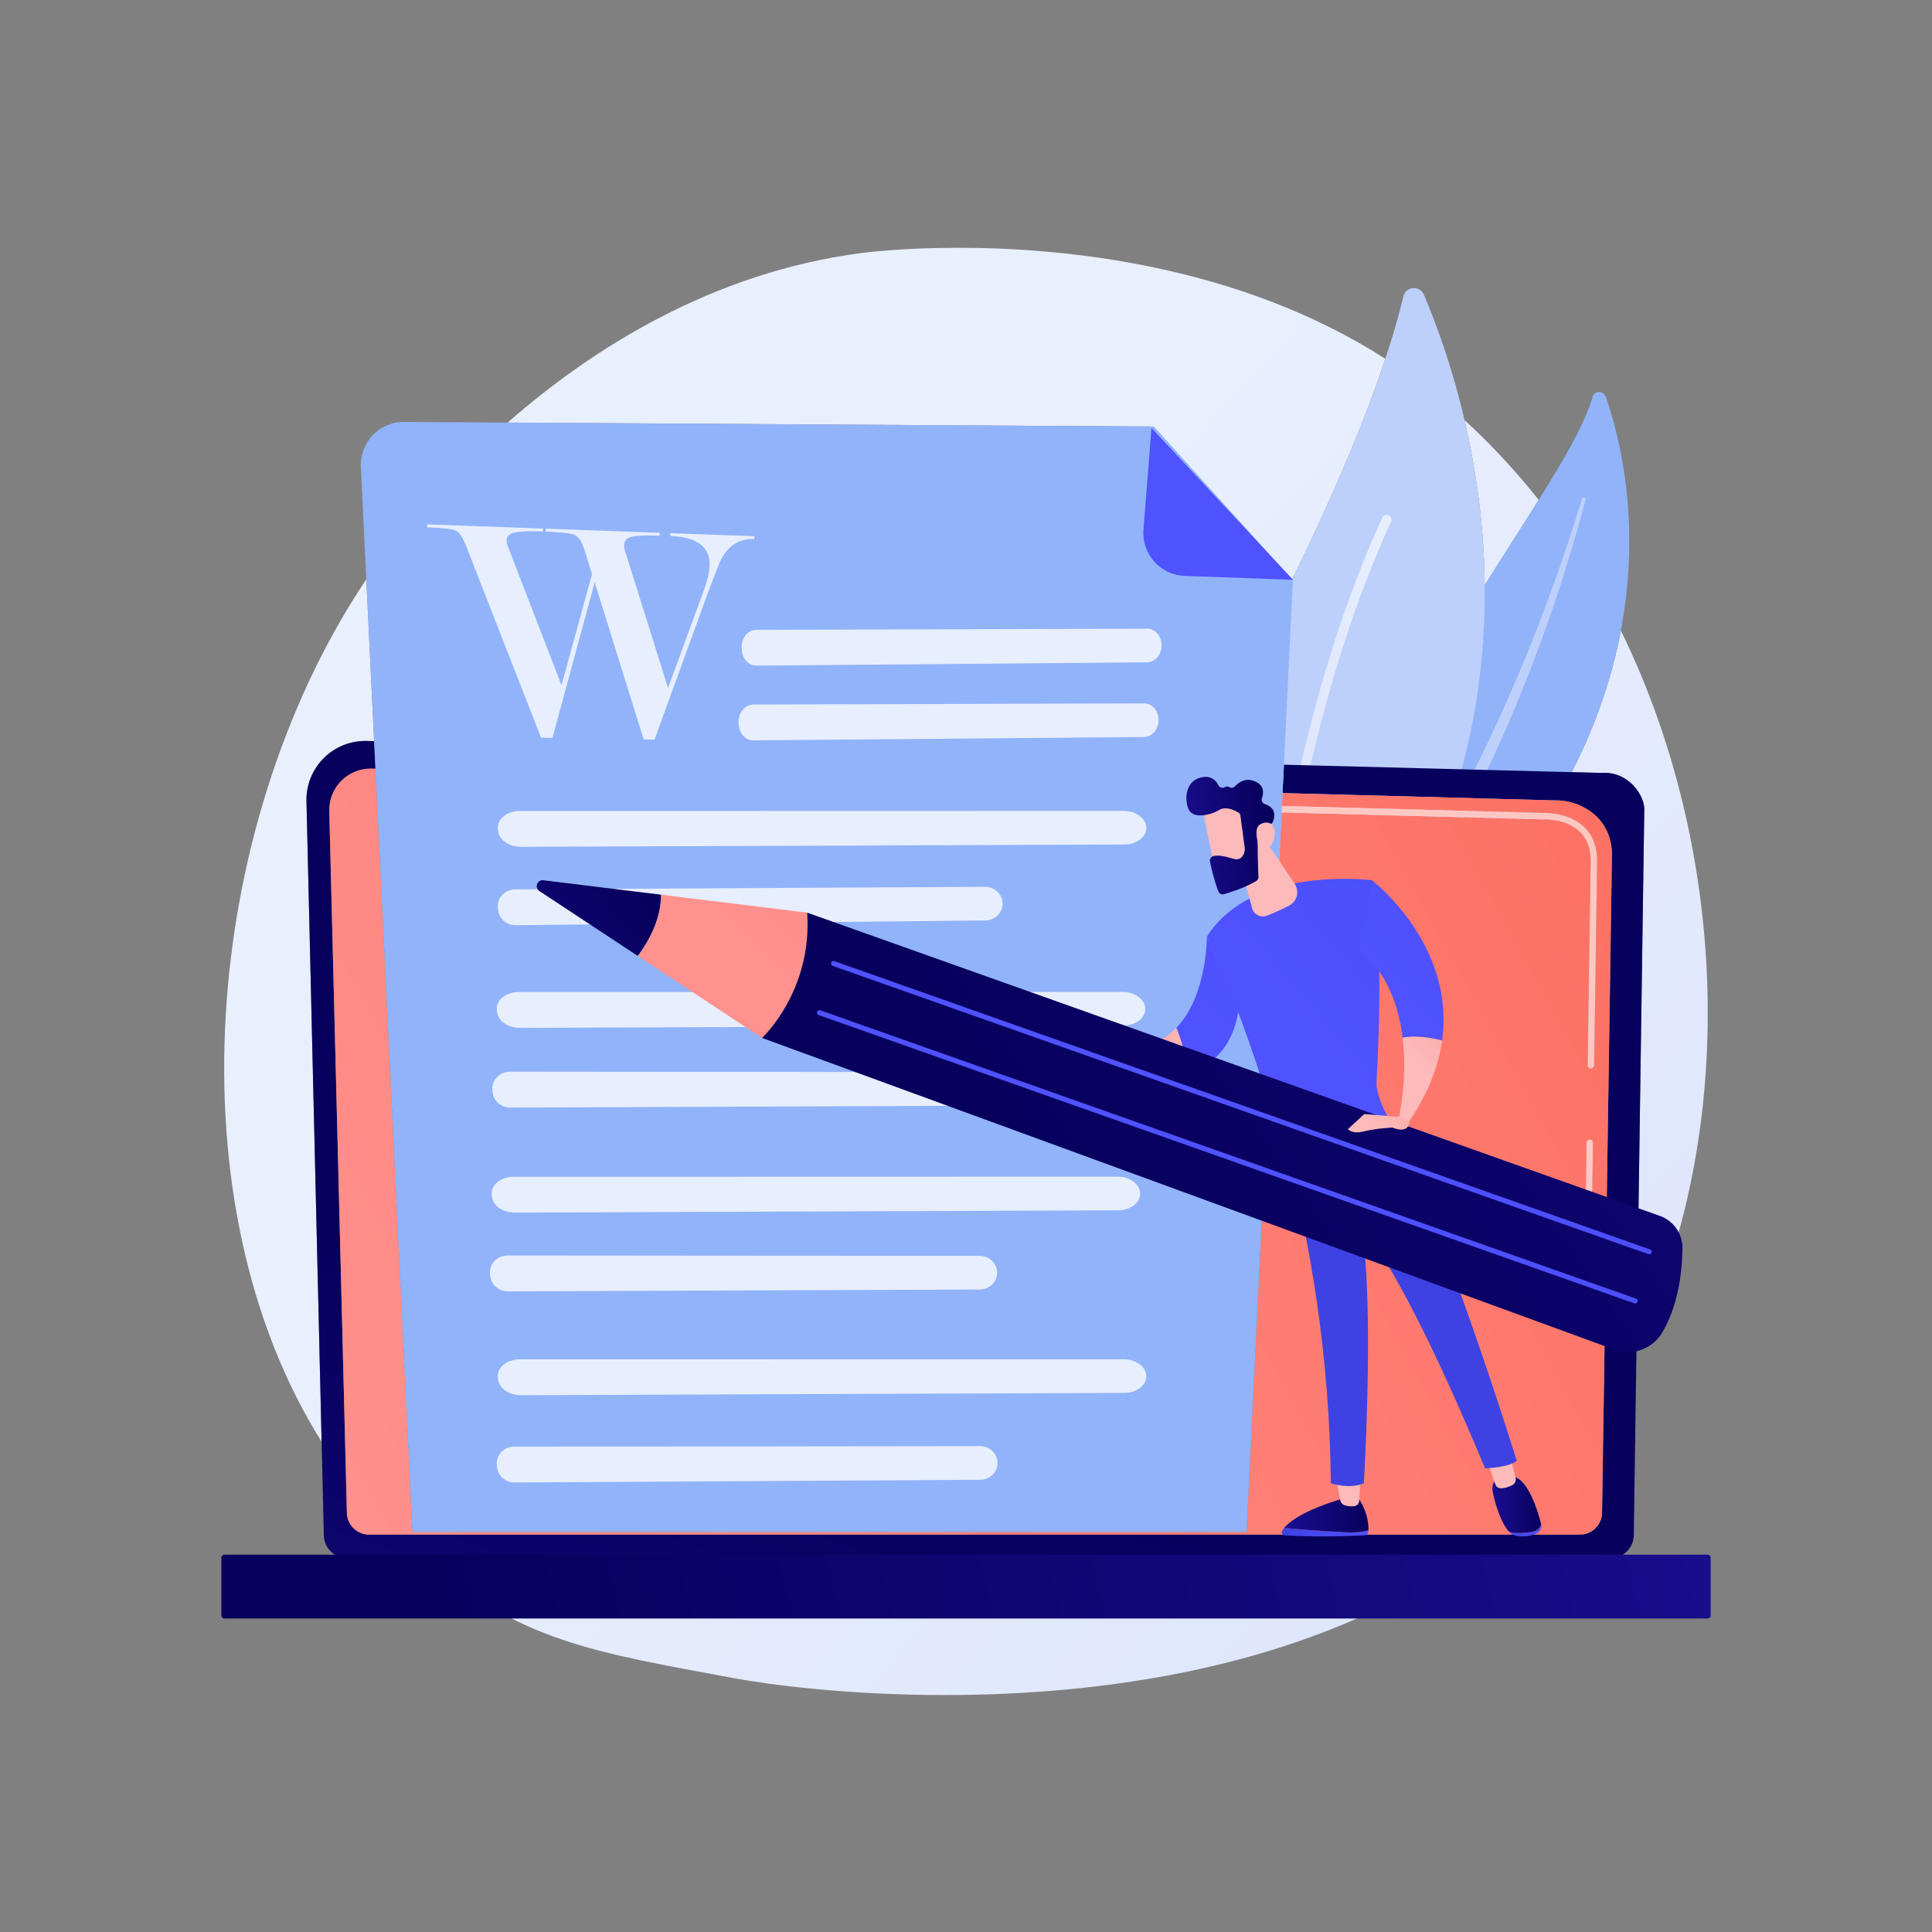 <?xml version="1.0" encoding="UTF-8" standalone="no"?>
<!DOCTYPE svg PUBLIC "-//W3C//DTD SVG 1.1//EN" "http://www.w3.org/Graphics/SVG/1.1/DTD/svg11.dtd">
<svg width="100%" height="100%" viewBox="0 0 3710 3710" version="1.1" xmlns="http://www.w3.org/2000/svg" xmlns:xlink="http://www.w3.org/1999/xlink" xml:space="preserve" xmlns:serif="http://www.serif.com/" style="fill-rule:evenodd;clip-rule:evenodd;stroke-linejoin:round;stroke-miterlimit:2;">
    <rect x="0" y="0" width="3710" height="3710" fill="#808080" stroke="none"/>
    <g>
        <path d="M1814.69,3255C1627.23,3255 1476.88,3235.12 1408.68,3222.43C1140.03,3172.43 1001.39,3153.2 812.232,2992.23L2813.87,2992.23C2808.39,2995.96 2802.53,2999.88 2796.11,3004.17C2493.62,3206.14 2108.57,3255 1814.69,3255ZM617.605,2768.52C329.542,2310.26 388.613,1593.26 695.38,1124.55C697.375,1121.5 700.054,1117.49 703.413,1112.58L718.456,1423.24L704.517,1422.88C703.54,1422.85 702.561,1422.84 701.587,1422.84C671.676,1422.84 642.937,1434.68 621.707,1455.84C599.786,1477.69 587.791,1507.57 588.522,1538.5L617.605,2768.52ZM3142.61,2583.76L3157.53,1553.38C3157.53,1529.61 3130.53,1484.03 3080.9,1484.03C3079.06,1484.03 3077.18,1484.09 3075.27,1484.22L3018.22,1482.75C3067.23,1386.93 3096.56,1295.38 3112.55,1211.02C3318.11,1629.77 3340.15,2170.59 3142.61,2583.76ZM2851.1,1123.94C2849.91,1005.6 2833.61,897.864 2812.36,806.716C2853.78,844.699 2903.61,895.39 2954.77,959.976C2923.72,1009.61 2888.17,1064.5 2851.1,1123.94ZM2481.11,1112.87L2215.15,819.064L974.742,811.47C1138.4,668.274 1368.62,523.17 1654.14,485.846C1658.63,485.26 1730.34,475.796 1840.3,475.796C2043.71,475.796 2378.02,508.146 2660.22,688.957C2627.94,786.295 2573.33,925.362 2481.11,1112.87Z" style="fill:url(#_Linear1);"/>
        <path d="M3058.23,762.189C3061.76,749.873 3079.14,749.504 3083.38,761.594C3126.44,884.366 3205.59,1226.12 2940.19,1613.45C2607.21,2099.41 2616.85,2344.92 2691.33,2530.35C2691.33,2530.35 2534.82,2379.98 2518.46,2127.44C2478.31,1507.39 2995.42,981.164 3058.23,762.189Z" style="fill:rgb(145,179,250);fill-rule:nonzero;"/>
        <path d="M3038.01,957.535C3018.5,1020.77 2997.76,1083.58 2974.75,1145.55C2952.07,1207.62 2927.52,1268.98 2901.09,1329.49C2874.44,1389.89 2846.65,1449.78 2816.36,1508.4C2786.34,1567.16 2753.82,1624.56 2720.98,1682.07C2688.47,1739.74 2655.4,1797.65 2628.15,1859.12C2600.9,1920.43 2580.54,1985.99 2572.75,2053.32C2570.83,2070.11 2569.21,2087 2568.59,2103.81C2567.67,2120.63 2567.49,2137.48 2567.61,2154.34C2568.01,2188.05 2570.66,2221.8 2575.8,2255.19C2586.25,2321.97 2606.86,2387.1 2635.25,2447.92C2638.24,2454.32 2645.85,2457.09 2652.25,2454.1C2658.54,2451.16 2661.32,2443.77 2658.59,2437.44L2658.57,2437.4C2652.08,2422.41 2645.78,2407.37 2640.16,2392.1C2637.23,2384.5 2634.64,2376.8 2631.91,2369.14C2629.47,2361.39 2626.73,2353.74 2624.54,2345.92C2615.23,2314.81 2608.12,2283.09 2603.38,2251C2593.61,2186.93 2593.37,2121.07 2600.69,2056.74C2604.71,2024.6 2611.1,1992.82 2619.91,1961.63C2628.75,1930.46 2639.99,1899.91 2652.99,1869.98C2678.99,1810.08 2711.25,1752.5 2743.34,1694.6C2775.36,1636.65 2807.14,1578.2 2836.47,1518.53C2851.21,1488.73 2865.42,1458.68 2879.08,1428.39C2885.99,1413.28 2892.61,1398.04 2899.26,1382.82C2905.77,1367.53 2912.18,1352.21 2918.47,1336.84C2943.53,1275.31 2966.69,1213.05 2987.86,1150.14C3008.72,1087.13 3027.9,1023.59 3044.61,959.412C3045.08,957.576 3043.98,955.704 3042.15,955.227C3040.37,954.763 3038.55,955.796 3038.01,957.535Z" style="fill:rgb(189,208,251);fill-rule:nonzero;"/>
        <path d="M2456.7,2079.08C2440.32,2096.08 2411.9,2090.82 2402.4,2069.21C2349.98,1949.96 2232.28,1599.4 2437.63,1199.35C2611.04,861.534 2672.97,661.875 2694.8,569.289C2699.42,549.711 2726.34,547.405 2734.26,565.899C2821.56,769.932 3050.35,1463.18 2456.7,2079.08Z" style="fill:rgb(189,208,251);fill-rule:nonzero;"/>
        <path d="M2516.7,1469.77L2497.93,1469.28C2533.01,1315.91 2583.07,1149.88 2654.41,993.945C2655.97,990.561 2659.31,988.562 2662.81,988.562C2664.09,988.562 2665.39,988.831 2666.63,989.398C2671.26,991.517 2673.3,996.985 2671.18,1001.62C2600.95,1155.11 2551.49,1318.52 2516.7,1469.77Z" style="fill:url(#_Linear2);"/>
        <path d="M3092.48,2992.23L666.694,2992.23C642.023,2992.23 621.835,2972.06 621.835,2947.41L617.605,2768.52L588.522,1538.5C587.791,1507.57 599.786,1477.69 621.707,1455.84C642.937,1434.68 671.676,1422.84 701.587,1422.84C702.561,1422.84 703.54,1422.85 704.517,1422.88L718.456,1423.24L721.022,1476.22L713.841,1476.03C713.131,1476.01 712.418,1476 711.71,1476C690.722,1476 670.562,1484.33 655.661,1499.19C640.257,1514.55 631.786,1535.58 632.331,1557.33L666.123,2904.41C666.123,2927.76 685.22,2946.85 708.563,2946.85L3033.98,2946.85C3057.33,2946.85 3076.42,2927.76 3076.42,2904.41L3095.47,1638.9C3093.29,1564.85 3030.1,1536.92 2989.4,1536.92C2988.24,1536.92 2987.11,1536.94 2985.99,1536.99L2462.83,1522.95L2465.48,1468.44L2497.93,1469.28L2516.7,1469.77L2806.98,1477.28L2831.84,1477.92L2855.86,1478.55L3018.22,1482.75L3075.27,1484.22C3077.18,1484.09 3079.06,1484.03 3080.9,1484.03C3130.53,1484.03 3157.53,1529.61 3157.53,1553.38L3142.61,2583.76L3137.34,2947.41C3137.34,2972.06 3117.16,2992.23 3092.48,2992.23Z" style="fill:url(#_Linear3);"/>
        <path d="M3033.98,2946.85L708.563,2946.85C685.22,2946.85 666.123,2927.76 666.123,2904.41L632.331,1557.33C631.786,1535.58 640.257,1514.55 655.661,1499.19C670.562,1484.33 690.722,1476 711.71,1476C712.418,1476 713.131,1476.01 713.841,1476.03L721.022,1476.22L791.987,2941.76L2393.77,2941.76L2461.02,1560.06L2964.74,1573.57C2964.93,1573.56 2965.63,1573.54 2966.76,1573.54C2975.58,1573.54 3010.51,1575.03 3033.47,1597.03C3047.35,1610.32 3054.43,1628.96 3054.54,1652.31L3048.77,2045.39C3048.72,2048.83 3051.46,2051.66 3054.9,2051.71L3054.99,2051.71C3058.38,2051.71 3061.15,2048.98 3061.21,2045.58L3066.98,1652.37C3066.85,1625.41 3058.48,1603.76 3042.08,1588.05C3016.25,1563.3 2978.93,1561.07 2967.63,1561.07C2966.18,1561.07 2965.16,1561.11 2964.64,1561.14L2461.63,1547.64L2462.83,1522.95L2985.99,1536.99C2987.11,1536.94 2988.24,1536.92 2989.4,1536.92C3030.1,1536.92 3093.29,1564.85 3095.47,1638.9L3076.42,2904.41C3076.42,2927.76 3057.33,2946.85 3033.98,2946.85ZM3052.8,2188.13C3049.41,2188.13 3046.63,2190.86 3046.58,2194.26L3045.08,2296.89C3045.02,2300.33 3047.77,2303.16 3051.2,2303.21L3051.3,2303.21C3054.69,2303.21 3057.46,2300.48 3057.51,2297.08L3059.02,2194.45C3059.07,2191.01 3056.33,2188.18 3052.89,2188.13L3052.8,2188.13Z" style="fill:url(#_Linear4);"/>
        <path d="M3051.3,2303.21L3051.2,2303.21C3047.77,2303.16 3045.02,2300.33 3045.08,2296.89L3046.58,2194.26C3046.63,2190.86 3049.41,2188.13 3052.8,2188.13L3052.89,2188.13C3056.33,2188.18 3059.07,2191.01 3059.02,2194.45L3057.51,2297.08C3057.46,2300.48 3054.69,2303.21 3051.3,2303.21Z" style="fill:url(#_Linear5);"/>
        <path d="M3054.99,2051.71L3054.9,2051.71C3051.46,2051.66 3048.72,2048.83 3048.77,2045.39L3054.54,1652.31C3054.43,1628.96 3047.35,1610.32 3033.47,1597.03C3010.51,1575.03 2975.58,1573.54 2966.76,1573.54C2965.63,1573.54 2964.93,1573.56 2964.74,1573.57L2461.02,1560.06L2461.63,1547.64L2964.64,1561.14C2965.16,1561.11 2966.18,1561.07 2967.63,1561.07C2978.93,1561.07 3016.25,1563.3 3042.08,1588.05C3058.48,1603.76 3066.85,1625.41 3066.98,1652.37L3061.21,2045.58C3061.15,2048.98 3058.38,2051.71 3054.99,2051.71Z" style="fill:url(#_Linear6);"/>
        <path d="M430.699,3107.95L3279.3,3107.95C3282.41,3107.95 3284.96,3105.4 3284.96,3102.29L3284.96,2991.12C3284.96,2988.01 3282.41,2985.46 3279.3,2985.46L430.699,2985.46C427.589,2985.46 425.045,2988.01 425.045,2991.12L425.045,3102.29C425.045,3105.4 427.589,3107.95 430.699,3107.95Z" style="fill:url(#_Linear7);"/>
        <path d="M2215.15,819.064L775.757,810.252C728.451,809.961 690.618,849.474 692.961,896.722L791.987,2941.76L2393.77,2941.76L2482.7,1114.63L2215.15,819.064Z" style="fill:rgb(145,179,250);fill-rule:nonzero;"/>
        <path d="M2275,1105.87C2228.12,1104.22 2192.07,1063.81 2195.77,1017.04L2211.2,821.758L2482.99,1113.43L2275,1105.87Z" style="fill:url(#_Linear8);"/>
        <path d="M1452.22,1278.27C1437.87,1278.27 1425.94,1265.69 1424.66,1249.15L1424.33,1244.94C1422.86,1225.94 1435.88,1209.45 1452.4,1209.42C1581.61,1209.22 2077.66,1207.64 2202.91,1207.24L2202.99,1207.24C2218.76,1207.24 2231.25,1222.29 2230.63,1240.52C2230.03,1257.89 2217.65,1271.75 2202.61,1271.88L1452.43,1278.27L1452.22,1278.27Z" style="fill:rgb(231,238,254);fill-rule:nonzero;"/>
        <path d="M1446.33,1421.71C1431.98,1421.71 1420.05,1409.13 1418.76,1392.59L1418.44,1388.39C1416.97,1369.39 1429.98,1352.89 1446.51,1352.87C1575.72,1352.67 2071.76,1351.08 2197.02,1350.68L2197.1,1350.68C2212.86,1350.68 2225.36,1365.74 2224.74,1383.96C2224.14,1401.34 2211.76,1415.19 2196.72,1415.32L1446.54,1421.71L1446.33,1421.71Z" style="fill:rgb(231,238,254);fill-rule:nonzero;"/>
        <path d="M1000.25,1626.17C978.034,1626.17 959.191,1613.54 956.727,1596.96L956.102,1592.76C953.276,1573.75 972.878,1557.29 998.376,1557.29L998.417,1557.29C1038.45,1557.32 1101.31,1557.33 1177.75,1557.33C1482.33,1557.33 2002.86,1557.15 2157.5,1557.09L2157.52,1557.09C2181.91,1557.09 2201.7,1572.2 2201.27,1590.46C2200.85,1607.84 2182.14,1621.67 2158.91,1621.76L1000.48,1626.17L1000.25,1626.17Z" style="fill:rgb(231,238,254);fill-rule:nonzero;"/>
        <path d="M989.966,1776.7C972.754,1776.7 958.268,1764.18 956.471,1747.67L956.013,1743.47C953.944,1724.47 969.333,1707.93 989.196,1707.84C1144.53,1707.17 1740.84,1703.77 1891.42,1702.91L1891.63,1702.91C1910.53,1702.91 1925.73,1717.9 1925.26,1736.09C1924.82,1753.47 1910.16,1767.37 1892.08,1767.56L990.325,1776.7L989.966,1776.7Z" style="fill:rgb(231,238,254);fill-rule:nonzero;"/>
        <path d="M998.288,1973.83C976.072,1973.83 957.228,1961.2 954.764,1944.62L954.139,1940.42C951.314,1921.41 970.915,1904.95 996.411,1904.95L996.454,1904.95C1036.38,1904.98 1099.05,1904.99 1175.2,1904.99C1479.69,1904.99 2000.79,1904.81 2155.53,1904.75C2179.93,1904.74 2199.74,1919.86 2199.3,1938.12C2198.89,1955.5 2180.17,1969.33 2156.95,1969.42L998.515,1973.83L998.288,1973.83Z" style="fill:rgb(231,238,254);fill-rule:nonzero;"/>
        <path d="M979.677,2126.87C962.286,2126.87 947.693,2114.22 945.978,2097.64L945.543,2093.43C943.578,2074.44 959.102,2058.01 979.026,2058.01L979.092,2058.01C1135.16,2058.29 1734.3,2058.57 1885.59,2058.64C1904.67,2058.65 1919.97,2073.78 1919.39,2092.03C1918.84,2109.41 1904.03,2123.22 1885.86,2123.3L979.82,2126.87L979.677,2126.87Z" style="fill:rgb(231,238,254);fill-rule:nonzero;"/>
        <path d="M988.449,2328.58C966.233,2328.58 947.389,2315.95 944.926,2299.38L944.3,2295.17C941.474,2276.17 961.077,2259.71 986.574,2259.71L986.615,2259.71C1026.55,2259.74 1089.25,2259.75 1165.44,2259.75C1469.94,2259.75 1990.96,2259.56 2145.69,2259.51L2145.72,2259.51C2170.11,2259.51 2189.9,2274.62 2189.46,2292.87C2189.05,2310.26 2170.33,2324.08 2147.11,2324.17L988.676,2328.58L988.449,2328.58Z" style="fill:rgb(231,238,254);fill-rule:nonzero;"/>
        <path d="M975.148,2479.81C957.759,2479.81 943.165,2467.17 941.449,2450.58L941.015,2446.38C939.05,2427.38 954.574,2410.95 974.498,2410.95L974.563,2410.95C1130.63,2411.24 1729.77,2411.52 1881.06,2411.59C1900.14,2411.59 1915.44,2426.72 1914.86,2444.98C1914.31,2462.36 1899.5,2476.17 1881.34,2476.24L975.292,2479.81L975.148,2479.81Z" style="fill:rgb(231,238,254);fill-rule:nonzero;"/>
        <path d="M1000.25,2679.22C978.034,2679.22 959.191,2666.59 956.727,2650.01L956.102,2645.81C953.276,2626.8 972.878,2610.34 998.376,2610.34L998.417,2610.34C1038.37,2610.37 1101.09,2610.38 1177.31,2610.38C1481.82,2610.38 2002.78,2610.2 2157.5,2610.14L2157.52,2610.14C2181.91,2610.14 2201.7,2625.25 2201.27,2643.51C2200.85,2660.89 2182.14,2674.72 2158.91,2674.81L1000.48,2679.22L1000.25,2679.22Z" style="fill:rgb(231,238,254);fill-rule:nonzero;"/>
        <path d="M987.711,2846.83C970.568,2846.83 956.178,2834.22 954.471,2817.66L954.037,2813.45C952.075,2794.44 967.422,2777.97 987.125,2777.97L987.127,2777.97L989.625,2777.97C1147.5,2777.97 1733.58,2777.2 1882.17,2777L1882.22,2777C1901.04,2777 1916.13,2792.09 1915.58,2810.33C1915.06,2827.71 1900.44,2841.55 1882.51,2841.65L987.914,2846.83L987.711,2846.83Z" style="fill:rgb(231,238,254);fill-rule:nonzero;"/>
        <path d="M1256.91,1420.25L1236.01,1419.89L1141.98,1118.36L1060.86,1416.96L1038.92,1416.59L895.813,1050.25C889.261,1032.96 882.593,1022.63 875.817,1019.26C869.028,1015.9 850.524,1013.66 820.216,1012.58L820.216,1006.95L1042.8,1014.99L1042.8,1020.56C1035.22,1020.29 1028.3,1020.15 1022.06,1020.15C1006.64,1020.15 995.316,1020.98 988.085,1022.64C977.905,1024.98 972.815,1030.08 972.815,1037.96C972.815,1042.11 974.117,1047.15 976.717,1053.04L1078.26,1315.92L1136.84,1102.8L1123.21,1058.24C1118.03,1041.49 1111.78,1031.33 1104.44,1027.75C1097.1,1024.17 1078.29,1021.84 1047.94,1020.75L1047.94,1015.18L1266.77,1023.09L1266.77,1028.6C1259.46,1028.34 1252.8,1028.21 1246.77,1028.21C1231.63,1028.21 1220.52,1029.03 1213.43,1030.68C1203.51,1033 1198.55,1038.47 1198.55,1047.08C1198.55,1051.59 1199.39,1056.14 1201.09,1060.71L1282.81,1320.97L1352.07,1132.46C1359.1,1112.74 1362.63,1096.56 1362.63,1083.94C1362.63,1049.34 1337.55,1031.14 1287.22,1029.33L1287.22,1023.83L1448.65,1029.66L1448.65,1035.13C1447.63,1035.09 1446.6,1035.07 1445.59,1035.07C1417.7,1035.07 1396.91,1049.13 1383.26,1077.28C1381.17,1081.68 1373.47,1101.35 1360.12,1136.32L1256.91,1420.25Z" style="fill:rgb(231,238,254);fill-rule:nonzero;"/>
        <path d="M2465.96,2934.23C2494.5,2936.7 2544.04,2940.71 2583.09,2942.42C2606.56,2943.46 2620.07,2941.16 2627.86,2938.04C2627.84,2938.92 2627.82,2939.75 2627.79,2940.52C2627.6,2944.63 2624.26,2947.92 2620.11,2948.15C2546.32,2952.27 2487.64,2949.57 2466.75,2948.3C2462.43,2948.04 2459.86,2943.34 2462.07,2939.66C2463.17,2937.82 2464.51,2936.02 2465.96,2934.23Z" style="fill:url(#_Linear9);"/>
        <path d="M2583.09,2942.42C2544.04,2940.71 2494.5,2936.7 2465.96,2934.23C2494.02,2899.81 2583.09,2876.6 2583.09,2876.6L2608.24,2876.6C2625.54,2901.54 2628.05,2925.28 2627.86,2938.04C2620.07,2941.16 2606.56,2943.46 2583.09,2942.42Z" style="fill:url(#_Linear10);"/>
        <path d="M2612.48,2835.54L2610.12,2882.12C2609.87,2887.16 2606.09,2891.4 2601.04,2892.12C2596.01,2892.84 2589.28,2892.93 2582.14,2890.56C2577.75,2889.1 2574.49,2885.4 2573.68,2880.88L2565.55,2835.54L2612.48,2835.54Z" style="fill:url(#_Linear11);"/>
        <path d="M2939.2,2942.08C2951.57,2940.35 2957.17,2933.92 2959.52,2927.05L2959.57,2927.23C2961.39,2934.48 2957.17,2942 2948.73,2945.57C2938.53,2949.89 2927.38,2950.63 2918.72,2950.27C2909.43,2949.89 2900.9,2946.04 2896.21,2939.89L2896.14,2939.8C2905.47,2944.41 2918.56,2944.95 2939.2,2942.08Z" style="fill:url(#_Linear12);"/>
        <path d="M2880.84,2835.24L2901.59,2835.24C2933.18,2834.59 2953.03,2901.24 2959.52,2927.05C2957.17,2933.92 2951.57,2940.35 2939.2,2942.08C2918.56,2944.95 2905.47,2944.41 2896.14,2939.8C2879.07,2917.33 2870.61,2884.43 2866.54,2865.23C2861.91,2843.39 2880.84,2835.24 2880.84,2835.24Z" style="fill:url(#_Linear13);"/>
        <path d="M2898.92,2792L2910.44,2837.82C2911.85,2843.43 2909.16,2849.25 2903.97,2851.91C2897.53,2855.22 2888.45,2858.69 2880.12,2857.69C2876.19,2857.21 2872.94,2854.45 2871.64,2850.76L2854.73,2802.56L2898.92,2792Z" style="fill:url(#_Linear14);"/>
        <path d="M2912.66,2805.25C2898.33,2817.96 2851.71,2819.64 2851.71,2819.64C2683.8,2416.62 2615.11,2359.37 2615.11,2359.37C2639.36,2511.49 2619.02,2848.25 2619.02,2848.25C2591.31,2860.48 2555.59,2848.25 2555.59,2848.25C2553.34,2599.22 2515.06,2382.04 2469.84,2210.82C2583.33,2208.26 2643.68,2169.43 2663.39,2153.84C2757.99,2306.36 2912.66,2805.25 2912.66,2805.25Z" style="fill:url(#_Linear15);"/>
        <path d="M2634.57,1690.38C2656.05,1797.53 2648.35,1989.3 2643.29,2076.78C2641.87,2101.36 2659.04,2135.45 2672.91,2158.7C2675.08,2162.35 2673.74,2167.02 2669.96,2168.96C2646.74,2180.9 2568.05,2217.89 2476.86,2222.49C2470.78,2222.8 2465.35,2218.66 2463.78,2212.78C2396.13,1960.2 2317.56,1798.8 2317.56,1798.8C2404.3,1660.28 2634.57,1690.38 2634.57,1690.38Z" style="fill:url(#_Linear16);"/>
        <path d="M2603.65,2349.83C2604.61,2349.83 2605.57,2349.57 2606.45,2349.04C2608.98,2347.49 2609.78,2344.19 2608.24,2341.66C2607.34,2340.17 2585.62,2305.06 2541.67,2283.86C2539,2282.58 2535.78,2283.68 2534.48,2286.36C2533.19,2289.04 2534.32,2292.26 2536.99,2293.54C2577.97,2313.31 2598.85,2346.92 2599.06,2347.25C2600.07,2348.91 2601.84,2349.83 2603.65,2349.83Z" style="fill:url(#_Linear17);"/>
        <path d="M2769.31,1997.89C2762.41,2047.81 2742.02,2102.25 2701.24,2160.08L2685.74,2147.45C2685.74,2147.45 2703.63,2074.84 2693.46,1992.43C2718.62,1987.53 2748.33,1992.58 2769.31,1997.89Z" style="fill:url(#_Linear18);"/>
        <path d="M2610.58,1822.58L2634.57,1690.38C2634.57,1690.38 2794.88,1812.92 2769.31,1997.89C2748.33,1992.58 2718.62,1987.53 2693.46,1992.43C2686.13,1933.07 2664.24,1868.63 2610.58,1822.58Z" style="fill:url(#_Linear19);"/>
        <path d="M2317.56,1798.8L2379.44,1932.07C2369.43,2012.52 2326.21,2047.31 2279.61,2060.65C2276.71,2023.99 2267.43,1994.36 2258.83,1973.87C2318.38,1912.39 2317.56,1798.8 2317.56,1798.8Z" style="fill:url(#_Linear20);"/>
        <path d="M2258.83,1973.87C2267.43,1994.36 2276.71,2023.99 2279.61,2060.65C2155.28,2108.89 2122.38,2015.34 2122.38,2015.34L2145.36,2011.29C2197.25,2016.75 2233.5,2000.02 2258.83,1973.87Z" style="fill:url(#_Linear21);"/>
        <path d="M2374.57,1634.27L2404.44,1744.09C2407.8,1756.43 2421.14,1763.05 2433.02,1758.31C2445.83,1753.19 2462.08,1746.2 2476.07,1738.64C2491.01,1730.58 2495.68,1711.37 2486.23,1697.27L2424.12,1604.66L2374.57,1634.27Z" style="fill:url(#_Linear22);"/>
        <path d="M2309.22,1550.84C2308.94,1552.73 2334.13,1676.16 2334.13,1676.16L2404.3,1660.28L2397.81,1539.74C2397.81,1539.74 2313.77,1519.27 2309.22,1550.84Z" style="fill:url(#_Linear23);"/>
        <path d="M2382.03,1566.6L2390.42,1629.79C2390.52,1630.6 2390.52,1631.4 2390.41,1632.21C2389.7,1637.16 2386.01,1654.02 2368.99,1649.2C2353.55,1644.82 2339.39,1641.06 2329.61,1644.05C2325.22,1645.4 2322.57,1649.85 2323.49,1654.35C2325.78,1665.56 2331.41,1690.73 2339.64,1711.86C2341.31,1716.15 2346,1718.4 2350.42,1717.11C2363.73,1713.23 2391.57,1704.26 2412.27,1691.8C2415.08,1690.11 2416.75,1687.06 2416.61,1683.79C2415.94,1667.84 2414.08,1619.35 2415.64,1605.76C2417.12,1593 2432.78,1585.36 2439.58,1582.62C2441.81,1581.72 2443.56,1579.96 2444.45,1577.73C2447.6,1569.83 2451.94,1551.57 2428.92,1544.08C2424.1,1542.51 2421.56,1537.32 2423.28,1532.55C2426.69,1523.06 2428.12,1508.57 2410.31,1500.59C2392.21,1492.48 2378.7,1502.13 2371.4,1509.97C2368.44,1513.14 2363.71,1513.63 2360.05,1511.31C2357.96,1510 2355.28,1509.56 2352.03,1511.58C2347.66,1514.31 2341.87,1512.45 2339.61,1507.82C2335.28,1498.92 2326.44,1489.39 2308.72,1492.43C2277.28,1497.81 2273.71,1532.66 2282.01,1553.08C2290.31,1573.5 2324.07,1565.72 2341,1555.43C2353.88,1547.6 2370.58,1555.8 2377.85,1560.19C2380.15,1561.57 2381.68,1563.94 2382.03,1566.6Z" style="fill:url(#_Linear24);"/>
        <path d="M2418.47,1628.79C2418.47,1628.79 2405.54,1592.59 2418.82,1583.73C2432.11,1574.86 2451.78,1579.47 2447.45,1605.69C2442.06,1638.31 2418.47,1628.79 2418.47,1628.79Z" style="fill:url(#_Linear25);"/>
        <path d="M2131.6,2032.46C2125.34,2037.35 2103.9,2027.14 2090.78,2020.08C2084.38,2016.64 2081.29,2009.17 2083.48,2002.24C2086.64,1992.29 2091.9,1979.43 2098.38,1977.81C2109.14,1975.13 2157.39,2012.31 2131.6,2032.46Z" style="fill:url(#_Linear26);"/>
        <path d="M3187.32,2334.85L1550.03,1752.54L1463.4,1993.16L3100.13,2591.74C3134.89,2604.45 3173.69,2590.35 3192.32,2558.37C3211.45,2525.51 3229.73,2474.17 3230.84,2397.28C3231.24,2369.32 3213.66,2344.22 3187.32,2334.85Z" style="fill:url(#_Linear27);"/>
        <path d="M1043.5,1690.35L1269.66,1718.12C1269.42,1749.25 1259.23,1789.52 1224.73,1835.72L1035.85,1711.12C1025.82,1704.51 1031.57,1688.89 1043.5,1690.35Z" style="fill:url(#_Linear28);"/>
        <path d="M1550.03,1752.54C1560.39,1903.34 1463.4,1993.16 1463.4,1993.16L1224.73,1835.72C1259.23,1789.52 1269.42,1749.25 1269.66,1718.12L1550.03,1752.54Z" style="fill:url(#_Linear29);"/>
        <path d="M3167.01,2408.64C3168.99,2408.64 3170.85,2407.41 3171.54,2405.43C3172.43,2402.92 3171.12,2400.17 3168.61,2399.29L1602.16,1845.69C1599.64,1844.81 1596.9,1846.12 1596.02,1848.63C1595.13,1851.13 1596.45,1853.88 1598.95,1854.76L3165.41,2408.36C3165.94,2408.55 3166.48,2408.64 3167.01,2408.64Z" style="fill:url(#_Linear30);"/>
        <path d="M3139.99,2503.04C3141.97,2503.04 3143.83,2501.81 3144.52,2499.83C3145.41,2497.33 3144.09,2494.58 3141.59,2493.69L1575.14,1940.09C1572.62,1939.21 1569.88,1940.51 1569,1943.02C1568.11,1945.53 1569.43,1948.28 1571.93,1949.16L3138.38,2502.76C3138.92,2502.95 3139.46,2503.04 3139.99,2503.04Z" style="fill:url(#_Linear31);"/>
        <path d="M2692.13,2145.25L2619.77,2139.35L2588.43,2168.24C2588.43,2168.24 2595.84,2178.49 2619.02,2172.6C2642.2,2166.71 2673.95,2165.26 2673.95,2165.26C2673.95,2165.26 2705.95,2179.69 2706.34,2152.69L2692.13,2145.25Z" style="fill:url(#_Linear32);"/>
    </g>
    <defs>
        <linearGradient id="_Linear1" x1="0" y1="0" x2="1" y2="0" gradientUnits="userSpaceOnUse" gradientTransform="matrix(-2200.53,-1974.01,1974.01,-2200.53,3669.9,3566.1)"><stop offset="0" style="stop-color:rgb(218,226,253);stop-opacity:1"/><stop offset="1" style="stop-color:rgb(232,239,253);stop-opacity:1"/></linearGradient>
        <linearGradient id="_Linear2" x1="0" y1="0" x2="1" y2="0" gradientUnits="userSpaceOnUse" gradientTransform="matrix(255.337,0,0,255.337,2416.68,1527.46)"><stop offset="0" style="stop-color:rgb(218,226,253);stop-opacity:1"/><stop offset="1" style="stop-color:rgb(232,239,253);stop-opacity:1"/></linearGradient>
        <linearGradient id="_Linear3" x1="0" y1="0" x2="1" y2="0" gradientUnits="userSpaceOnUse" gradientTransform="matrix(-572.919,1718.76,1718.76,572.919,2101.16,2885.06)"><stop offset="0" style="stop-color:rgb(8,0,93);stop-opacity:1"/><stop offset="1" style="stop-color:rgb(26,14,144);stop-opacity:1"/></linearGradient>
        <linearGradient id="_Linear4" x1="0" y1="0" x2="1" y2="0" gradientUnits="userSpaceOnUse" gradientTransform="matrix(2554.78,-1386.44,1386.44,2554.78,595.474,2902.08)"><stop offset="0" style="stop-color:rgb(255,145,142);stop-opacity:1"/><stop offset="1" style="stop-color:rgb(253,112,98);stop-opacity:1"/></linearGradient>
        <linearGradient id="_Linear5" x1="0" y1="0" x2="1" y2="0" gradientUnits="userSpaceOnUse" gradientTransform="matrix(2554.78,-1386.44,1386.44,2554.78,595.474,2902.08)"><stop offset="0" style="stop-color:rgb(255,211,209);stop-opacity:1"/><stop offset="1" style="stop-color:rgb(255,198,191);stop-opacity:1"/></linearGradient>
        <linearGradient id="_Linear6" x1="0" y1="0" x2="1" y2="0" gradientUnits="userSpaceOnUse" gradientTransform="matrix(2554.78,-1386.44,1386.44,2554.78,595.474,2902.08)"><stop offset="0" style="stop-color:rgb(255,211,209);stop-opacity:1"/><stop offset="1" style="stop-color:rgb(255,198,191);stop-opacity:1"/></linearGradient>
        <linearGradient id="_Linear7" x1="0" y1="0" x2="1" y2="0" gradientUnits="userSpaceOnUse" gradientTransform="matrix(2552.28,-620.824,-620.824,-2552.28,767.607,2782.21)"><stop offset="0" style="stop-color:rgb(8,0,93);stop-opacity:1"/><stop offset="1" style="stop-color:rgb(26,14,144);stop-opacity:1"/></linearGradient>
        <linearGradient id="_Linear8" x1="0" y1="0" x2="1" y2="0" gradientUnits="userSpaceOnUse" gradientTransform="matrix(602.346,-649.081,649.081,602.346,2612.26,681.848)"><stop offset="0" style="stop-color:rgb(79,82,255);stop-opacity:1"/><stop offset="1" style="stop-color:rgb(63,66,226);stop-opacity:1"/></linearGradient>
        <linearGradient id="_Linear9" x1="0" y1="0" x2="1" y2="0" gradientUnits="userSpaceOnUse" gradientTransform="matrix(-166.599,0,0,166.599,2627.86,2942.29)"><stop offset="0" style="stop-color:rgb(79,82,255);stop-opacity:1"/><stop offset="1" style="stop-color:rgb(63,66,226);stop-opacity:1"/></linearGradient>
        <linearGradient id="_Linear10" x1="0" y1="0" x2="1" y2="0" gradientUnits="userSpaceOnUse" gradientTransform="matrix(-161.904,0,0,161.904,2627.87,2909.64)"><stop offset="0" style="stop-color:rgb(8,0,93);stop-opacity:1"/><stop offset="1" style="stop-color:rgb(26,14,144);stop-opacity:1"/></linearGradient>
        <linearGradient id="_Linear11" x1="0" y1="0" x2="1" y2="0" gradientUnits="userSpaceOnUse" gradientTransform="matrix(306.381,-231.95,231.95,306.381,2634.5,2825.89)"><stop offset="0" style="stop-color:rgb(253,186,186);stop-opacity:1"/><stop offset="1" style="stop-color:rgb(255,145,142);stop-opacity:1"/></linearGradient>
        <linearGradient id="_Linear12" x1="0" y1="0" x2="1" y2="0" gradientUnits="userSpaceOnUse" gradientTransform="matrix(-63.843,0,0,63.843,2959.99,2938.7)"><stop offset="0" style="stop-color:rgb(79,82,255);stop-opacity:1"/><stop offset="1" style="stop-color:rgb(63,66,226);stop-opacity:1"/></linearGradient>
        <linearGradient id="_Linear13" x1="0" y1="0" x2="1" y2="0" gradientUnits="userSpaceOnUse" gradientTransform="matrix(-93.71,0,0,93.71,2959.52,2889.54)"><stop offset="0" style="stop-color:rgb(8,0,93);stop-opacity:1"/><stop offset="1" style="stop-color:rgb(26,14,144);stop-opacity:1"/></linearGradient>
        <linearGradient id="_Linear14" x1="0" y1="0" x2="1" y2="0" gradientUnits="userSpaceOnUse" gradientTransform="matrix(275.223,-200.792,200.792,275.223,2907.22,2807)"><stop offset="0" style="stop-color:rgb(253,186,186);stop-opacity:1"/><stop offset="1" style="stop-color:rgb(255,145,142);stop-opacity:1"/></linearGradient>
        <linearGradient id="_Linear15" x1="0" y1="0" x2="1" y2="0" gradientUnits="userSpaceOnUse" gradientTransform="matrix(-430.988,825.628,-825.628,-430.988,3211.73,1510.97)"><stop offset="0" style="stop-color:rgb(79,82,255);stop-opacity:1"/><stop offset="1" style="stop-color:rgb(63,66,226);stop-opacity:1"/></linearGradient>
        <linearGradient id="_Linear16" x1="0" y1="0" x2="1" y2="0" gradientUnits="userSpaceOnUse" gradientTransform="matrix(1285.69,-1118.22,-1118.22,-1285.69,2205.52,1654.19)"><stop offset="0" style="stop-color:rgb(79,82,255);stop-opacity:1"/><stop offset="1" style="stop-color:rgb(63,66,226);stop-opacity:1"/></linearGradient>
        <linearGradient id="_Linear17" x1="0" y1="0" x2="1" y2="0" gradientUnits="userSpaceOnUse" gradientTransform="matrix(-26.874,53.747,53.747,26.874,2721.82,2617.24)"><stop offset="0" style="stop-color:rgb(82,216,255);stop-opacity:1"/><stop offset="1" style="stop-color:rgb(56,63,246);stop-opacity:1"/></linearGradient>
        <linearGradient id="_Linear18" x1="0" y1="0" x2="1" y2="0" gradientUnits="userSpaceOnUse" gradientTransform="matrix(199.646,-176.791,-176.791,-199.646,2832.47,2165.61)"><stop offset="0" style="stop-color:rgb(253,186,186);stop-opacity:1"/><stop offset="1" style="stop-color:rgb(255,145,142);stop-opacity:1"/></linearGradient>
        <linearGradient id="_Linear19" x1="0" y1="0" x2="1" y2="0" gradientUnits="userSpaceOnUse" gradientTransform="matrix(1279.89,-1113.18,-1113.18,-1279.89,2312.71,1535.69)"><stop offset="0" style="stop-color:rgb(79,82,255);stop-opacity:1"/><stop offset="1" style="stop-color:rgb(63,66,226);stop-opacity:1"/></linearGradient>
        <linearGradient id="_Linear20" x1="0" y1="0" x2="1" y2="0" gradientUnits="userSpaceOnUse" gradientTransform="matrix(1279.89,-1113.18,-1113.18,-1279.89,2111.51,1767.02)"><stop offset="0" style="stop-color:rgb(79,82,255);stop-opacity:1"/><stop offset="1" style="stop-color:rgb(63,66,226);stop-opacity:1"/></linearGradient>
        <linearGradient id="_Linear21" x1="0" y1="0" x2="1" y2="0" gradientUnits="userSpaceOnUse" gradientTransform="matrix(-157.23,0,0,157.23,2279.61,2024.17)"><stop offset="0" style="stop-color:rgb(253,186,186);stop-opacity:1"/><stop offset="1" style="stop-color:rgb(255,145,142);stop-opacity:1"/></linearGradient>
        <linearGradient id="_Linear22" x1="0" y1="0" x2="1" y2="0" gradientUnits="userSpaceOnUse" gradientTransform="matrix(1.717,-293.615,-293.615,-1.717,2432.44,1604)"><stop offset="0" style="stop-color:rgb(253,186,186);stop-opacity:1"/><stop offset="1" style="stop-color:rgb(255,145,142);stop-opacity:1"/></linearGradient>
        <linearGradient id="_Linear23" x1="0" y1="0" x2="1" y2="0" gradientUnits="userSpaceOnUse" gradientTransform="matrix(115.738,-209.872,-209.872,-115.738,2337.17,1555.72)"><stop offset="0" style="stop-color:rgb(253,186,186);stop-opacity:1"/><stop offset="1" style="stop-color:rgb(255,145,142);stop-opacity:1"/></linearGradient>
        <linearGradient id="_Linear24" x1="0" y1="0" x2="1" y2="0" gradientUnits="userSpaceOnUse" gradientTransform="matrix(-170.866,24.654,24.654,170.866,2439.82,1617.13)"><stop offset="0" style="stop-color:rgb(8,0,93);stop-opacity:1"/><stop offset="1" style="stop-color:rgb(26,14,144);stop-opacity:1"/></linearGradient>
        <linearGradient id="_Linear25" x1="0" y1="0" x2="1" y2="0" gradientUnits="userSpaceOnUse" gradientTransform="matrix(-97.747,134.265,134.265,97.747,2525.04,1735.8)"><stop offset="0" style="stop-color:rgb(253,186,186);stop-opacity:1"/><stop offset="1" style="stop-color:rgb(255,145,142);stop-opacity:1"/></linearGradient>
        <linearGradient id="_Linear26" x1="0" y1="0" x2="1" y2="0" gradientUnits="userSpaceOnUse" gradientTransform="matrix(-56.305,0,0,56.305,2139.09,2005.71)"><stop offset="0" style="stop-color:rgb(253,186,186);stop-opacity:1"/><stop offset="1" style="stop-color:rgb(255,145,142);stop-opacity:1"/></linearGradient>
        <linearGradient id="_Linear27" x1="0" y1="0" x2="1" y2="0" gradientUnits="userSpaceOnUse" gradientTransform="matrix(2374.83,-1732.4,-1732.4,-2374.83,1511.62,1568.72)"><stop offset="0" style="stop-color:rgb(8,0,93);stop-opacity:1"/><stop offset="1" style="stop-color:rgb(26,14,144);stop-opacity:1"/></linearGradient>
        <linearGradient id="_Linear28" x1="0" y1="0" x2="1" y2="0" gradientUnits="userSpaceOnUse" gradientTransform="matrix(-312.81,271.904,271.904,312.81,1428.36,1954.26)"><stop offset="0" style="stop-color:rgb(8,0,93);stop-opacity:1"/><stop offset="1" style="stop-color:rgb(26,14,144);stop-opacity:1"/></linearGradient>
        <linearGradient id="_Linear29" x1="0" y1="0" x2="1" y2="0" gradientUnits="userSpaceOnUse" gradientTransform="matrix(1158.2,-1190.28,-1190.28,-1158.2,1154.87,1555.18)"><stop offset="0" style="stop-color:rgb(255,145,142);stop-opacity:1"/><stop offset="1" style="stop-color:rgb(253,112,98);stop-opacity:1"/></linearGradient>
        <linearGradient id="_Linear30" x1="0" y1="0" x2="1" y2="0" gradientUnits="userSpaceOnUse" gradientTransform="matrix(1045.24,-1074.19,-1074.19,-1045.24,1861.16,1589.93)"><stop offset="0" style="stop-color:rgb(79,82,255);stop-opacity:1"/><stop offset="1" style="stop-color:rgb(63,66,226);stop-opacity:1"/></linearGradient>
        <linearGradient id="_Linear31" x1="0" y1="0" x2="1" y2="0" gradientUnits="userSpaceOnUse" gradientTransform="matrix(1045.24,-1074.2,-1074.2,-1045.24,1834.14,1684.33)"><stop offset="0" style="stop-color:rgb(79,82,255);stop-opacity:1"/><stop offset="1" style="stop-color:rgb(63,66,226);stop-opacity:1"/></linearGradient>
        <linearGradient id="_Linear32" x1="0" y1="0" x2="1" y2="0" gradientUnits="userSpaceOnUse" gradientTransform="matrix(199.646,-176.791,-176.791,-199.646,2575.03,2096.48)"><stop offset="0" style="stop-color:rgb(253,186,186);stop-opacity:1"/><stop offset="1" style="stop-color:rgb(255,145,142);stop-opacity:1"/></linearGradient>
    </defs>
</svg>
